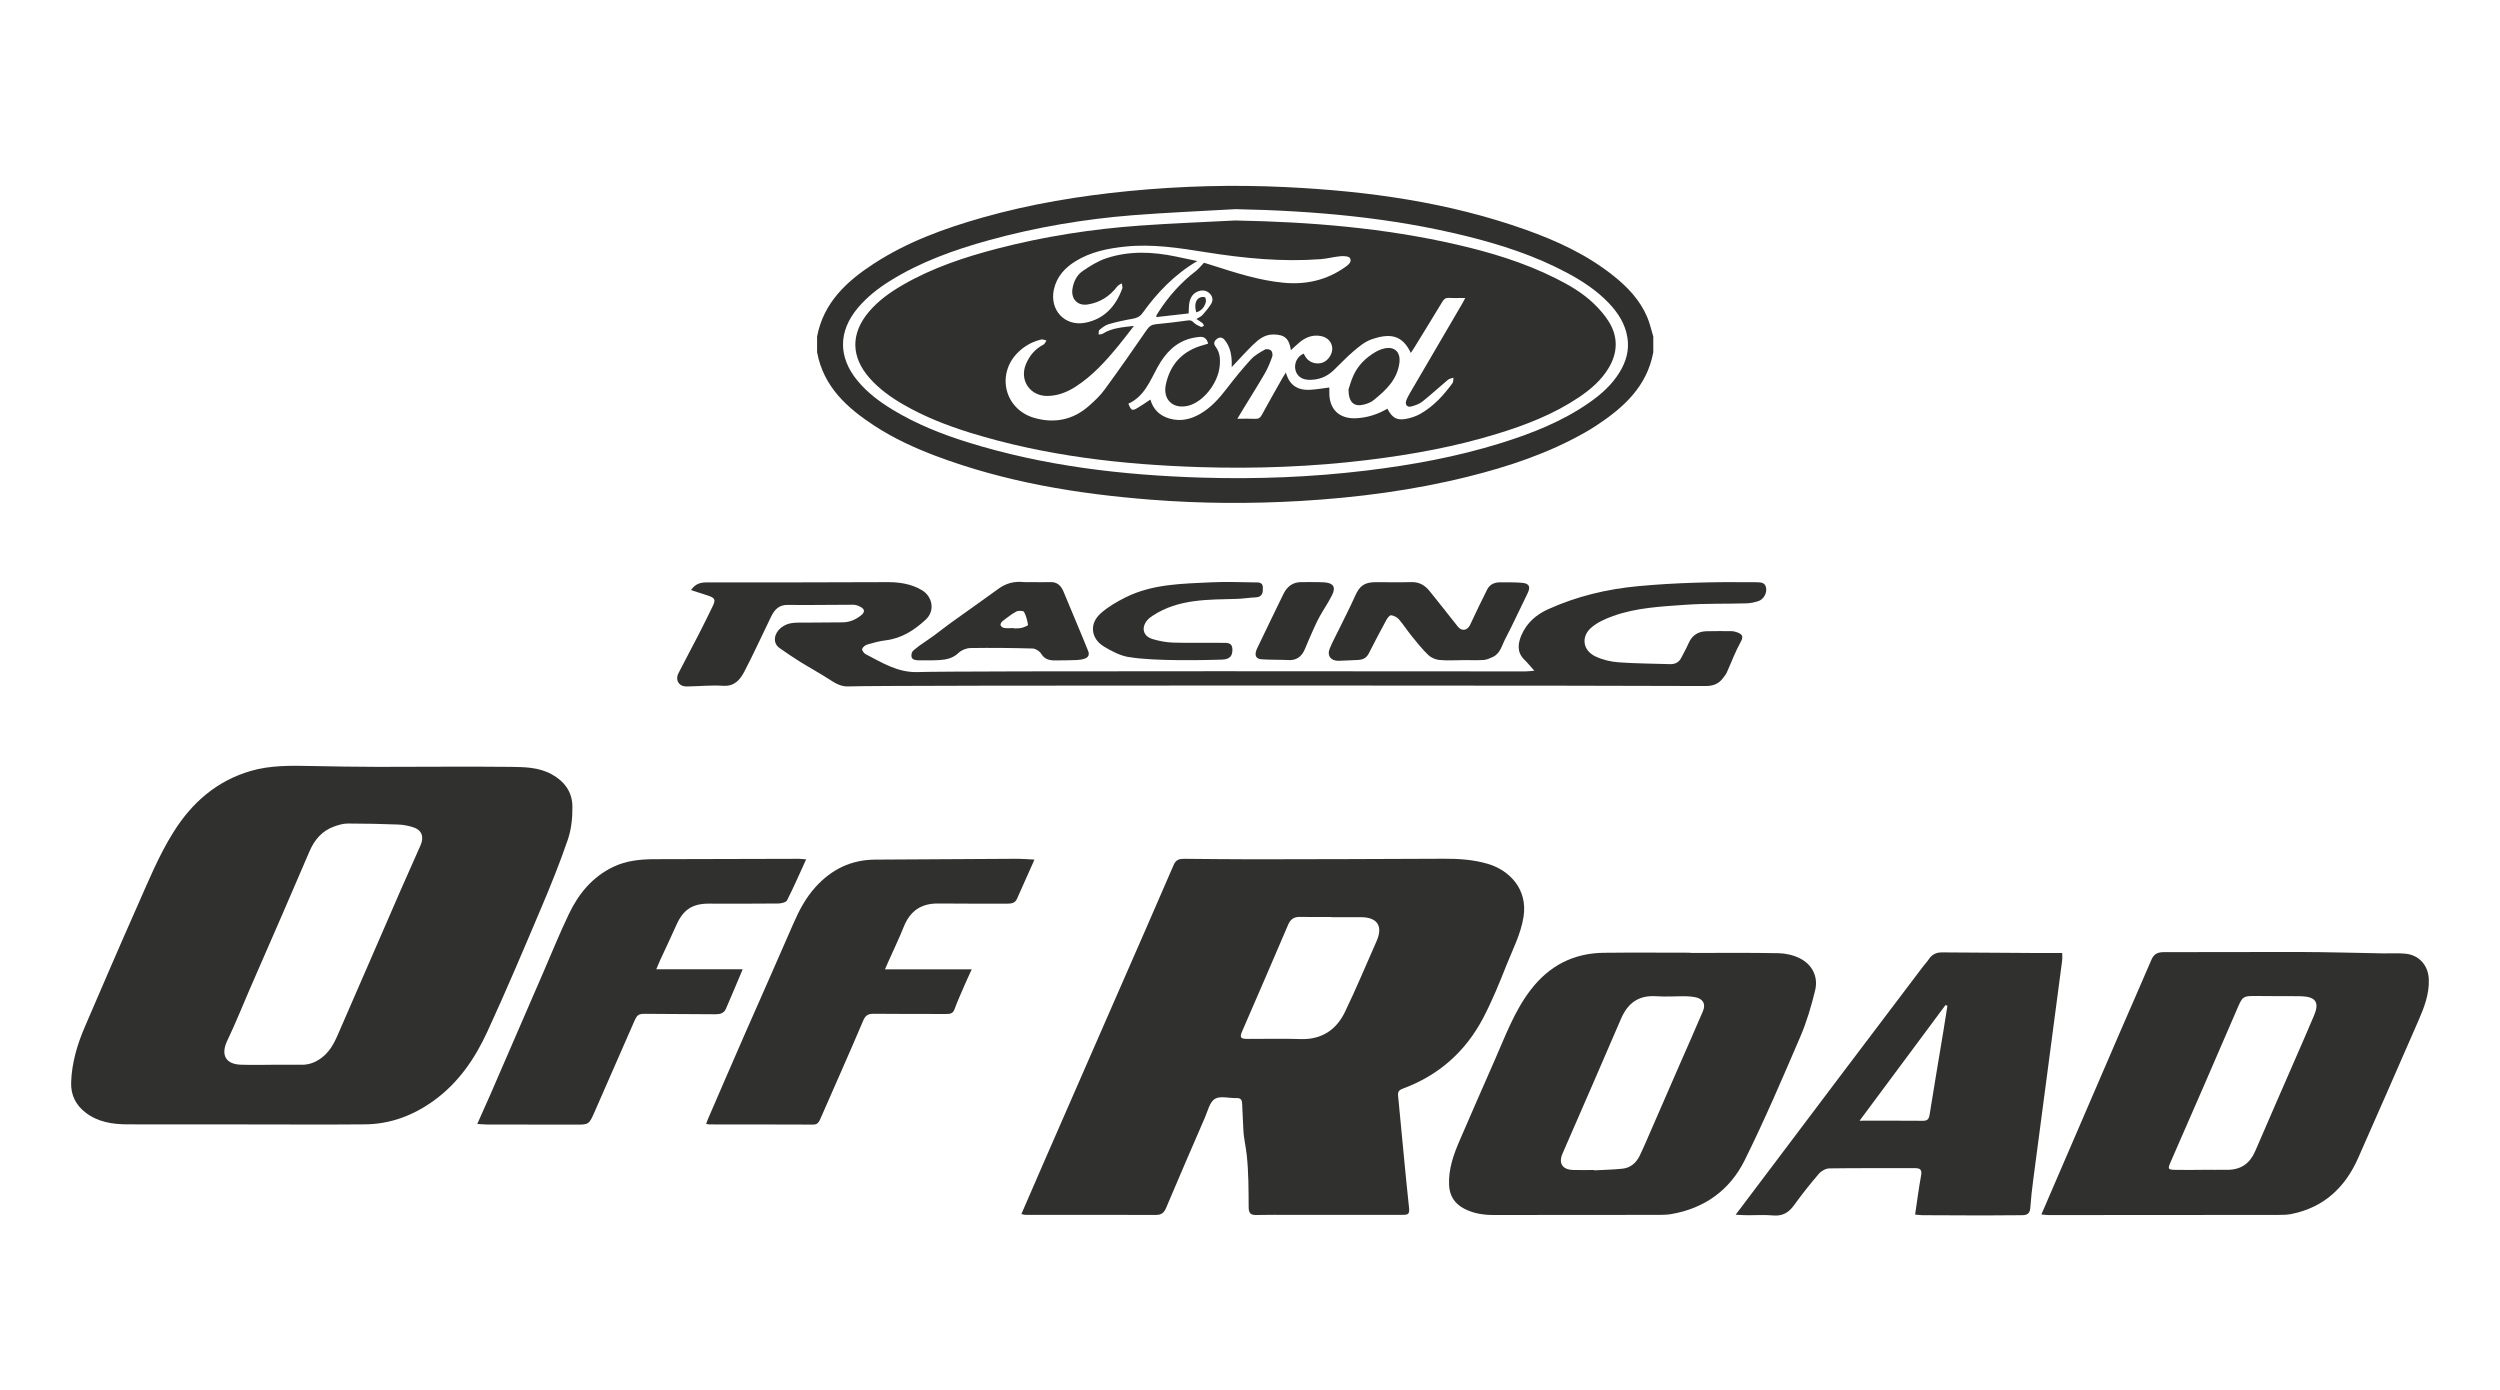 <svg width="277" height="154" viewBox="0 0 277 154" fill="none" xmlns="http://www.w3.org/2000/svg">
<path d="M90.534 37.29C91.25 33.529 93.797 31.179 96.809 29.219C100.515 26.807 104.621 25.309 108.846 24.11C114.168 22.603 119.6 21.703 125.098 21.166C130.89 20.604 136.691 20.446 142.505 20.732C151.573 21.171 160.509 22.405 169.111 25.476C172.558 26.706 175.856 28.24 178.746 30.537C180.335 31.798 181.714 33.252 182.518 35.15C182.808 35.836 182.966 36.578 183.185 37.294V39.034C182.478 42.847 179.874 45.18 176.84 47.174C176.423 47.451 175.992 47.706 175.553 47.956C171.509 50.241 167.148 51.695 162.665 52.811C156.565 54.331 150.361 55.139 144.09 55.508C138.552 55.833 133.02 55.798 127.491 55.363C119.35 54.726 111.344 53.408 103.664 50.509C101.297 49.617 99.005 48.558 96.879 47.17C93.841 45.184 91.241 42.843 90.534 39.029V37.29ZM136.901 23.174C133.107 23.394 129.309 23.548 125.524 23.846C120.114 24.277 114.774 25.177 109.535 26.627C105.715 27.686 102 29.013 98.614 31.122C97.297 31.943 96.085 32.892 95.075 34.083C92.862 36.701 92.848 39.587 95.044 42.223C96.133 43.532 97.477 44.53 98.917 45.404C101.504 46.972 104.292 48.088 107.173 48.989C115.639 51.633 124.351 52.653 133.173 52.921C139.255 53.105 145.328 52.872 151.375 52.139C156.416 51.528 161.4 50.619 166.257 49.107C169.73 48.027 173.094 46.704 176.102 44.604C177.411 43.691 178.588 42.641 179.435 41.27C180.177 40.071 180.55 38.779 180.309 37.351C180.059 35.862 179.281 34.663 178.267 33.595C176.923 32.18 175.312 31.126 173.599 30.212C170.086 28.341 166.336 27.119 162.489 26.166C154.089 24.084 145.535 23.35 136.897 23.174H136.901Z" fill="#30302F"/>
<path d="M136.923 24.431C145.17 24.584 153.346 25.248 161.395 27.097C165.159 27.963 168.843 29.079 172.316 30.81C173.875 31.587 175.382 32.462 176.637 33.683C177.226 34.254 177.784 34.891 178.223 35.585C179.303 37.29 179.268 39.051 178.236 40.778C177.415 42.153 176.225 43.159 174.916 44.038C172.15 45.896 169.08 47.082 165.918 48.053C161.207 49.507 156.372 50.377 151.484 50.974C145.341 51.721 139.176 51.95 132.993 51.757C124.346 51.489 115.801 50.513 107.497 47.948C104.915 47.148 102.403 46.16 100.058 44.802C98.701 44.016 97.433 43.106 96.379 41.925C94.266 39.548 94.231 36.947 96.295 34.522C97.336 33.301 98.623 32.387 100.001 31.587C103.282 29.685 106.843 28.499 110.492 27.55C115.674 26.201 120.952 25.38 126.287 24.997C129.827 24.743 133.375 24.611 136.919 24.426L136.923 24.431ZM136.475 40.668C136.475 40.435 136.475 40.264 136.475 40.093C136.449 39.205 136.264 38.37 135.689 37.663C135.434 37.351 135.127 37.325 134.824 37.558C134.539 37.782 134.42 38.058 134.683 38.406C135.184 39.065 135.224 39.82 135.136 40.611C134.934 42.487 133.327 44.521 131.689 44.947C129.998 45.382 128.808 44.297 129.177 42.592C129.677 40.286 131.096 38.827 133.384 38.221C133.537 38.181 133.691 38.129 133.862 38.076C133.713 37.487 133.384 37.272 132.865 37.334C132.58 37.369 132.29 37.404 132.009 37.474C130.226 37.918 129.107 39.139 128.259 40.681C127.412 42.228 126.775 43.937 125.023 44.727C125.339 45.505 125.435 45.553 126.05 45.193C126.529 44.912 126.986 44.587 127.464 44.27C127.767 45.351 128.474 46.05 129.559 46.37C130.766 46.726 131.886 46.48 132.949 45.874C134.161 45.18 135.07 44.165 135.913 43.067C136.769 41.951 137.656 40.852 138.609 39.816C139.026 39.359 139.606 39.042 140.155 38.731C140.322 38.638 140.691 38.7 140.836 38.836C140.972 38.963 141.033 39.306 140.967 39.499C140.743 40.132 140.493 40.765 140.159 41.345C139.408 42.649 138.6 43.919 137.819 45.202C137.599 45.558 137.388 45.918 137.099 46.397C137.845 46.397 138.473 46.375 139.101 46.406C139.466 46.423 139.646 46.274 139.812 45.966C140.559 44.596 141.332 43.238 142.1 41.876C142.197 41.7 142.311 41.538 142.474 41.274C142.891 42.785 143.888 43.273 145.231 43.185C145.916 43.141 146.597 43.023 147.291 42.935C147.291 43.062 147.291 43.251 147.291 43.436C147.242 45.307 148.358 46.419 150.22 46.344C151.476 46.291 152.639 45.913 153.724 45.285C154.286 46.375 154.861 46.652 156.069 46.353C156.53 46.239 156.995 46.072 157.408 45.834C158.857 45.004 159.959 43.787 160.934 42.456C161.044 42.307 161.013 42.052 161.044 41.845C160.838 41.92 160.587 41.951 160.429 42.083C159.485 42.873 158.581 43.717 157.615 44.481C157.268 44.758 156.802 44.925 156.363 45.039C155.911 45.154 155.656 44.833 155.81 44.389C155.924 44.064 156.104 43.761 156.275 43.462C158.19 40.18 160.109 36.903 162.028 33.621C162.129 33.446 162.221 33.261 162.353 33.015C161.694 33.015 161.114 33.041 160.544 33.006C160.179 32.984 159.995 33.134 159.815 33.428C158.778 35.146 157.724 36.855 156.675 38.564C156.569 38.735 156.455 38.898 156.319 39.104C155.401 37.175 154.106 36.85 151.954 37.606C151.234 37.856 150.589 38.392 149.991 38.898C149.197 39.57 148.49 40.343 147.73 41.059C146.948 41.797 146.004 42.135 144.928 42.078C144.182 42.039 143.65 41.604 143.523 40.936C143.383 40.215 143.751 39.491 144.436 39.179C144.524 39.324 144.603 39.473 144.7 39.614C145.095 40.185 145.886 40.418 146.557 40.172C147.163 39.952 147.646 39.223 147.616 38.581C147.581 37.896 147.089 37.364 146.325 37.228C145.398 37.061 144.616 37.395 143.927 37.984C143.628 38.239 143.347 38.507 143.031 38.797C142.834 37.492 142.329 37.07 141.09 37.061C140.133 37.052 139.452 37.602 138.829 38.208C138.03 38.985 137.287 39.82 136.471 40.681L136.475 40.668ZM133.388 29.109C133.612 29.18 133.941 29.276 134.271 29.382C136.879 30.212 139.479 31.069 142.228 31.328C144.726 31.565 147.018 31.038 149.074 29.575C149.399 29.342 149.82 29.008 149.579 28.6C149.456 28.393 148.907 28.354 148.564 28.385C147.818 28.446 147.084 28.657 146.338 28.714C142.078 29.035 137.858 28.622 133.66 27.954C130.683 27.48 127.715 27.005 124.685 27.321C122.752 27.523 120.869 27.897 119.182 28.934C117.992 29.667 117.096 30.638 116.776 32.048C116.258 34.333 117.975 36.209 120.263 35.756C122.362 35.343 123.631 33.924 124.346 31.969C124.408 31.807 124.311 31.583 124.289 31.39C124.122 31.504 123.907 31.587 123.789 31.741C122.954 32.835 121.87 33.525 120.513 33.736C119.384 33.911 118.651 33.12 118.831 31.991C118.958 31.196 119.31 30.476 119.96 30.032C120.776 29.474 121.646 28.925 122.577 28.617C125.111 27.774 127.706 27.884 130.292 28.424C131.047 28.582 131.798 28.745 132.659 28.925C130.108 30.432 128.22 32.426 126.595 34.68C126.287 35.111 125.94 35.242 125.462 35.326C124.575 35.48 123.688 35.673 122.823 35.923C122.454 36.033 122.12 36.31 121.813 36.56C121.712 36.644 121.751 36.89 121.725 37.066C121.879 37.039 122.054 37.057 122.177 36.978C123.192 36.332 124.338 36.27 125.642 36.108C125.001 36.929 124.474 37.632 123.916 38.309C122.528 40 121.071 41.617 119.213 42.821C118.26 43.44 117.233 43.853 116.073 43.871C114.132 43.901 112.92 42.135 113.68 40.334C114.071 39.403 114.69 38.66 115.612 38.186C115.762 38.107 115.836 37.887 115.95 37.733C115.762 37.689 115.555 37.575 115.384 37.615C114.405 37.843 113.548 38.313 112.828 39.012C110.338 41.424 111.291 45.373 114.633 46.313C116.837 46.933 118.888 46.529 120.636 44.991C121.273 44.433 121.901 43.84 122.397 43.159C123.991 40.98 125.536 38.766 127.065 36.543C127.332 36.152 127.609 35.967 128.07 35.923C129.243 35.813 130.411 35.673 131.574 35.51C131.873 35.466 132.049 35.502 132.264 35.739C132.47 35.963 132.795 36.09 133.085 36.227C133.155 36.257 133.291 36.134 133.401 36.086C133.344 35.985 133.309 35.857 133.221 35.791C133.041 35.647 132.835 35.528 132.562 35.348C132.861 35.154 133.089 35.067 133.234 34.904C133.581 34.509 133.933 34.1 134.205 33.652C134.429 33.279 134.372 32.861 134.047 32.532C133.7 32.18 133.274 32.114 132.817 32.259C132.224 32.448 131.913 32.914 131.79 33.485C131.711 33.867 131.733 34.272 131.702 34.728C130.525 34.86 129.331 34.996 128.123 35.133C128.132 35.005 128.123 34.961 128.14 34.935C128.215 34.803 128.299 34.671 128.382 34.539C129.502 32.809 130.854 31.288 132.501 30.032C132.808 29.799 133.046 29.479 133.401 29.114L133.388 29.109Z" fill="#30302F"/>
<path d="M149.412 43.155C149.526 42.821 149.693 42.188 149.961 41.599C150.47 40.479 151.322 39.644 152.372 39.021C152.71 38.819 153.105 38.656 153.492 38.586C154.611 38.388 155.204 39.104 155.05 40.229C154.796 42.096 153.549 43.234 152.218 44.323C151.92 44.569 151.511 44.727 151.129 44.824C150.036 45.105 149.421 44.6 149.412 43.15V43.155Z" fill="#30302F"/>
<path d="M132.546 34.605C132.335 33.872 132.44 33.261 132.866 33.015C133.042 32.914 133.319 32.861 133.494 32.932C133.595 32.971 133.648 33.323 133.6 33.494C133.446 34.03 133.125 34.443 132.55 34.605H132.546Z" fill="#30302F"/>
<path d="M27.186 124.583C22.843 124.583 18.496 124.592 14.153 124.579C12.48 124.574 10.86 124.337 9.481 123.274C8.396 122.439 7.847 121.336 7.882 119.966C7.944 117.752 8.576 115.674 9.446 113.666C11.334 109.281 13.218 104.897 15.154 100.534C16.415 97.701 17.57 94.823 19.234 92.174C21.293 88.901 24.029 86.525 27.762 85.426C29.944 84.785 32.214 84.829 34.471 84.873C36.931 84.921 39.394 84.965 41.858 84.969C46.758 84.974 51.663 84.912 56.564 84.969C58.101 84.987 59.673 85 61.109 85.782C62.54 86.564 63.401 87.741 63.423 89.327C63.441 90.558 63.313 91.853 62.922 93.009C62.035 95.61 60.999 98.166 59.923 100.701C57.991 105.266 56.059 109.831 53.986 114.334C52.62 117.299 50.789 119.979 48.076 121.943C45.792 123.595 43.263 124.552 40.435 124.579C36.022 124.618 31.608 124.587 27.191 124.587V124.596L27.186 124.583ZM30.111 117.976C31.226 117.976 32.342 117.976 33.457 117.976C34.331 117.976 35.073 117.655 35.754 117.11C36.803 116.267 37.247 115.063 37.756 113.899C39.983 108.807 42.182 103.702 44.404 98.606C45.125 96.95 45.88 95.306 46.6 93.65C47.013 92.697 46.723 91.959 45.783 91.66C45.239 91.489 44.659 91.375 44.088 91.357C42.235 91.287 40.378 91.247 38.52 91.247C38.028 91.247 37.523 91.401 37.053 91.564C35.692 92.038 34.845 93.044 34.291 94.331C33.321 96.585 32.355 98.839 31.38 101.088C30.146 103.935 28.899 106.777 27.661 109.624C26.84 111.513 26.08 113.433 25.188 115.291C24.438 116.855 24.973 117.918 26.708 117.971C27.845 118.006 28.982 117.98 30.12 117.98L30.111 117.976Z" fill="#30302F"/>
<path d="M113.163 134.529C114.081 132.412 114.963 130.373 115.851 128.339C118.463 122.351 121.081 116.368 123.698 110.384C125.823 105.525 127.957 100.671 130.056 95.803C130.324 95.183 130.776 95.153 131.295 95.157C133.824 95.17 136.358 95.214 138.887 95.21C145.9 95.201 152.913 95.183 159.925 95.148C161.607 95.14 163.258 95.241 164.883 95.724C167.228 96.427 169.305 98.509 168.805 101.602C168.497 103.504 167.628 105.156 166.938 106.887C166.148 108.89 165.331 110.894 164.334 112.796C162.402 116.477 159.46 119.113 155.53 120.581C155.121 120.735 154.854 120.862 154.906 121.389C155.319 125.536 155.675 129.688 156.123 133.835C156.197 134.534 155.995 134.608 155.42 134.604C151.31 134.595 147.2 134.604 143.085 134.608C141.807 134.608 140.529 134.591 139.251 134.621C138.628 134.639 138.356 134.485 138.351 133.782C138.343 131.836 138.347 129.881 138.136 127.953C138.035 127.012 137.794 126.077 137.763 125.115C137.732 124.166 137.657 123.217 137.627 122.268C137.614 121.833 137.442 121.653 136.994 121.666C136.182 121.692 135.203 121.394 134.61 121.754C134.03 122.105 133.824 123.094 133.503 123.827C132.054 127.162 130.614 130.496 129.2 133.844C128.98 134.362 128.686 134.613 128.115 134.613C123.285 134.604 118.455 134.613 113.624 134.604C113.492 134.604 113.361 134.56 113.163 134.52V134.529ZM147.511 101.628C147.511 101.628 147.511 101.611 147.511 101.602C146.352 101.602 145.193 101.62 144.034 101.593C143.362 101.58 142.984 101.852 142.716 102.481C141.048 106.399 139.348 110.305 137.653 114.215C137.333 114.957 137.416 115.107 138.242 115.111C140.191 115.12 142.145 115.063 144.091 115.129C146.414 115.208 148.043 114.132 149.009 112.146C150.26 109.567 151.358 106.909 152.522 104.286C153.264 102.612 152.618 101.624 150.779 101.624C149.689 101.624 148.596 101.624 147.507 101.624L147.511 101.628Z" fill="#30302F"/>
<path d="M226.185 134.56C226.54 133.738 226.839 133.049 227.137 132.355C229.706 126.397 232.266 120.44 234.84 114.487C236.017 111.768 237.215 109.053 238.383 106.329C238.651 105.705 239.06 105.499 239.732 105.499C244.79 105.508 249.849 105.464 254.908 105.481C257.973 105.49 261.038 105.582 264.099 105.635C264.911 105.648 265.728 105.591 266.531 105.67C268.06 105.824 269.065 106.988 269.113 108.53C269.171 110.182 268.582 111.662 267.941 113.134C265.723 118.204 263.515 123.278 261.271 128.335C259.835 131.577 257.477 133.782 253.911 134.507C253.415 134.608 252.897 134.613 252.387 134.613C243.908 134.626 235.433 134.63 226.953 134.63C226.751 134.63 226.549 134.595 226.176 134.56H226.185ZM243.956 129.622V129.613C244.931 129.613 245.906 129.626 246.881 129.613C248.338 129.591 249.304 128.88 249.88 127.54C251.351 124.113 252.853 120.699 254.341 117.277C255.035 115.682 255.733 114.092 256.405 112.493C257.002 111.069 256.59 110.454 255.031 110.384C254.706 110.371 254.381 110.375 254.056 110.375C252.778 110.371 251.5 110.375 250.227 110.358C248.439 110.336 248.492 110.353 247.798 111.966C245.396 117.563 242.955 123.142 240.518 128.721C240.162 129.539 240.179 129.609 241.097 129.622C242.05 129.635 243.003 129.622 243.956 129.622Z" fill="#30302F"/>
<path d="M187.291 105.587C190.54 105.587 193.79 105.552 197.04 105.613C197.826 105.626 198.669 105.815 199.376 106.158C200.794 106.848 201.488 108.223 201.115 109.747C200.689 111.491 200.175 113.24 199.468 114.883C197.496 119.474 195.529 124.078 193.311 128.554C191.673 131.854 188.867 133.897 185.148 134.525C184.718 134.6 184.27 134.604 183.831 134.608C177.722 134.617 171.614 134.613 165.506 134.622C164.351 134.622 163.253 134.459 162.213 133.91C161.137 133.343 160.61 132.464 160.557 131.291C160.478 129.53 161.058 127.917 161.743 126.336C163.029 123.362 164.325 120.387 165.633 117.422C166.81 114.755 167.803 112.005 169.616 109.655C171.667 106.993 174.341 105.613 177.687 105.569C180.889 105.53 184.094 105.56 187.295 105.56V105.595L187.291 105.587ZM176.629 129.631C176.629 129.631 176.629 129.662 176.629 129.675C177.67 129.618 178.715 129.6 179.751 129.495C180.651 129.402 181.279 128.866 181.675 128.062C181.916 127.562 182.14 127.056 182.364 126.547C183.602 123.704 184.841 120.858 186.079 118.015C186.948 116.021 187.84 114.035 188.687 112.032C189.026 111.232 188.687 110.661 187.849 110.494C187.511 110.428 187.159 110.388 186.812 110.384C185.723 110.375 184.625 110.459 183.541 110.384C181.569 110.244 180.357 111.127 179.602 112.897C177.472 117.875 175.29 122.83 173.134 127.799C172.655 128.902 173.107 129.6 174.332 129.635C175.096 129.657 175.865 129.635 176.629 129.635V129.631Z" fill="#30302F"/>
<path d="M192.302 134.6C193.277 133.308 194.142 132.17 194.998 131.028C197.945 127.122 200.882 123.212 203.829 119.311C206.903 115.243 209.981 111.175 213.059 107.107C213.27 106.83 213.516 106.58 213.705 106.29C214.056 105.749 214.548 105.521 215.176 105.525C218.777 105.552 222.373 105.574 225.974 105.596C226.782 105.6 227.59 105.596 228.49 105.596C228.49 105.855 228.521 106.149 228.486 106.43C227.423 114.514 226.351 122.593 225.289 130.672C225.148 131.726 225.03 132.79 224.955 133.848C224.911 134.45 224.608 134.643 224.055 134.643C222.593 134.643 221.13 134.67 219.664 134.67C217.433 134.67 215.202 134.657 212.976 134.643C212.752 134.643 212.528 134.604 212.194 134.573C212.418 133.088 212.594 131.674 212.853 130.268C212.971 129.631 212.796 129.429 212.172 129.429C209.015 129.442 205.853 129.411 202.696 129.459C202.296 129.464 201.796 129.741 201.532 130.053C200.566 131.177 199.64 132.341 198.774 133.545C198.173 134.38 197.479 134.771 196.43 134.67C195.507 134.582 194.572 134.657 193.645 134.648C193.255 134.648 192.868 134.617 192.293 134.591L192.302 134.6ZM215.773 111.434C215.703 111.412 215.628 111.386 215.558 111.364C212.405 115.608 209.252 119.847 206.042 124.174C208.51 124.174 210.776 124.161 213.046 124.183C213.551 124.188 213.718 124.008 213.797 123.524C214.289 120.44 214.811 117.361 215.321 114.281C215.479 113.332 215.624 112.383 215.777 111.434H215.773Z" fill="#30302F"/>
<path d="M170.003 74.316C169.533 73.793 169.235 73.415 168.892 73.086C168.049 72.26 168.185 71.293 168.576 70.375C169.156 69.026 170.197 68.104 171.545 67.498C174.724 66.061 178.048 65.27 181.526 64.945C185.72 64.554 189.913 64.466 194.116 64.506C194.256 64.506 194.397 64.501 194.533 64.51C194.985 64.545 195.516 64.453 195.67 65.064C195.819 65.652 195.442 66.39 194.853 66.593C194.423 66.737 193.953 66.838 193.501 66.852C191.248 66.918 188.991 66.852 186.747 67.01C184.047 67.203 181.306 67.326 178.724 68.257C177.846 68.574 176.92 68.982 176.248 69.602C175.185 70.577 175.361 72.062 176.779 72.734C177.561 73.103 178.461 73.319 179.326 73.384C181.223 73.525 183.129 73.521 185.035 73.587C185.605 73.604 186.023 73.389 186.286 72.879C186.558 72.343 186.857 71.825 187.094 71.276C187.476 70.388 188.148 69.962 189.092 69.94C189.997 69.922 190.901 69.918 191.806 69.931C192.03 69.931 192.267 69.984 192.478 70.063C192.983 70.261 193.242 70.463 192.873 71.118C192.267 72.203 191.837 73.389 191.323 74.522C191.226 74.729 191.073 74.909 190.936 75.098C190.436 75.783 189.808 76.025 188.912 76.012C185.711 75.963 97.073 75.893 94.043 76.055C93.192 76.099 92.555 75.713 91.883 75.273C90.816 74.579 89.692 73.973 88.612 73.301C87.847 72.826 87.101 72.312 86.363 71.794C85.568 71.232 85.775 70.155 86.539 69.549C87.356 68.903 88.212 68.996 89.099 68.987C90.517 68.969 91.931 68.969 93.35 68.956C94.149 68.947 94.838 68.653 95.449 68.143C95.848 67.814 95.804 67.502 95.387 67.265C95.132 67.124 94.825 67.005 94.54 67.005C92.124 67.001 89.709 67.063 87.294 67.023C86.262 67.005 85.792 67.594 85.415 68.372C84.435 70.384 83.513 72.422 82.477 74.404C82.011 75.296 81.397 76.069 80.123 75.985C78.784 75.897 77.431 76.047 76.088 76.06C75.209 76.069 74.784 75.353 75.183 74.571C75.899 73.174 76.641 71.79 77.361 70.397C77.91 69.329 78.446 68.249 78.968 67.168C79.324 66.439 79.219 66.241 78.406 65.977C77.8 65.78 77.194 65.586 76.562 65.38C77.054 64.664 77.629 64.528 78.358 64.528C85.024 64.541 91.694 64.523 98.36 64.501C99.686 64.497 100.964 64.703 102.115 65.371C103.313 66.065 103.647 67.656 102.571 68.653C101.324 69.808 99.915 70.731 98.145 70.946C97.456 71.03 96.775 71.214 96.112 71.407C95.879 71.478 95.602 71.684 95.528 71.895C95.479 72.031 95.712 72.378 95.897 72.475C97.741 73.415 99.475 74.553 101.733 74.465C105.86 74.311 163.5 74.395 169.024 74.391C169.288 74.391 169.551 74.351 170.008 74.316H170.003Z" fill="#30302F"/>
<path d="M114.616 95.249C113.926 96.791 113.307 98.206 112.671 99.612C112.438 100.13 111.946 100.126 111.476 100.126C108.969 100.126 106.461 100.13 103.954 100.108C102.048 100.091 100.836 100.939 100.129 102.705C99.598 104.036 98.97 105.327 98.386 106.641C98.294 106.843 98.21 107.05 98.056 107.401H107.669C107.335 108.135 107.063 108.71 106.813 109.29C106.448 110.138 106.071 110.986 105.75 111.851C105.579 112.308 105.254 112.348 104.867 112.348C102.197 112.348 99.528 112.352 96.858 112.326C96.265 112.321 95.922 112.431 95.654 113.06C94.1 116.723 92.471 120.357 90.881 124.003C90.719 124.381 90.543 124.609 90.078 124.605C86.248 124.587 82.415 124.592 78.586 124.587C78.498 124.587 78.41 124.557 78.243 124.526C78.313 124.337 78.362 124.17 78.432 124.012C79.802 120.849 81.168 117.677 82.551 114.518C84.334 110.446 86.152 106.391 87.917 102.309C88.549 100.851 89.278 99.48 90.354 98.29C92.128 96.326 94.302 95.258 96.972 95.245C102.241 95.214 107.511 95.179 112.785 95.153C113.338 95.153 113.891 95.21 114.629 95.245L114.616 95.249Z" fill="#30302F"/>
<path d="M89.319 95.223C88.576 96.84 87.935 98.325 87.202 99.761C87.088 99.985 86.565 100.104 86.231 100.108C83.676 100.135 81.12 100.13 78.564 100.122C76.716 100.117 75.697 100.789 74.946 102.485C74.375 103.777 73.76 105.051 73.168 106.334C73.036 106.619 72.917 106.913 72.715 107.392H82.293C81.621 108.978 81.037 110.384 80.431 111.777C80.22 112.264 79.79 112.387 79.28 112.379C76.817 112.357 74.353 112.361 71.894 112.335C70.651 112.321 70.651 112.304 70.159 113.429C68.737 116.675 67.318 119.917 65.895 123.164C65.25 124.631 65.25 124.618 63.665 124.609C60.437 124.596 57.205 124.605 53.978 124.596C53.644 124.596 53.306 124.557 52.88 124.535C53.389 123.397 53.855 122.373 54.303 121.341C56.279 116.794 58.246 112.242 60.218 107.691C61.149 105.543 62.027 103.372 63.037 101.264C64.108 99.023 65.645 97.152 67.951 96.049C69.409 95.35 70.972 95.201 72.566 95.197C77.888 95.192 83.206 95.17 88.528 95.157C88.726 95.157 88.928 95.188 89.327 95.219L89.319 95.223Z" fill="#30302F"/>
<path d="M162.029 73.147C161.168 73.147 160.303 73.209 159.451 73.121C159.029 73.077 158.546 72.862 158.243 72.567C157.585 71.93 157.005 71.201 156.425 70.489C155.929 69.879 155.508 69.211 154.994 68.618C154.792 68.385 154.441 68.209 154.138 68.17C153.988 68.148 153.734 68.464 153.619 68.675C152.948 69.909 152.293 71.153 151.656 72.405C151.402 72.906 151.007 73.099 150.48 73.121C149.759 73.151 149.044 73.2 148.324 73.217C147.472 73.239 147.011 72.659 147.322 71.891C147.634 71.122 148.038 70.388 148.403 69.641C148.987 68.438 149.606 67.251 150.146 66.03C150.633 64.932 151.169 64.514 152.372 64.506C153.698 64.497 155.02 64.541 156.346 64.497C157.225 64.466 157.87 64.835 158.388 65.477C159.447 66.786 160.487 68.112 161.532 69.435C161.958 69.971 162.586 69.87 162.885 69.237C163.5 67.928 164.123 66.619 164.773 65.327C165.059 64.756 165.581 64.514 166.213 64.523C167.026 64.532 167.843 64.501 168.651 64.576C169.467 64.651 169.608 65.033 169.243 65.766C168.414 67.44 167.645 69.149 166.776 70.806C166.402 71.513 166.24 72.409 165.397 72.796C165.076 72.945 164.734 73.103 164.391 73.125C163.605 73.174 162.81 73.138 162.024 73.138V73.156L162.029 73.147Z" fill="#30302F"/>
<path d="M114.485 64.501C115.113 64.501 115.741 64.519 116.364 64.497C117.137 64.466 117.563 64.892 117.835 65.543C118.538 67.221 119.24 68.903 119.939 70.586C120.149 71.1 120.351 71.618 120.567 72.128C120.738 72.537 120.589 72.826 120.211 72.967C119.934 73.068 119.627 73.116 119.328 73.13C118.494 73.16 117.655 73.178 116.821 73.174C116.224 73.169 115.714 73.024 115.359 72.427C115.192 72.145 114.748 71.869 114.423 71.856C112.127 71.79 109.826 71.768 107.529 71.803C107.081 71.812 106.532 72.031 106.207 72.339C105.597 72.927 104.877 73.086 104.113 73.134C103.559 73.169 103.01 73.178 102.457 73.165C102.123 73.156 101.364 73.239 101.105 72.98C100.977 72.853 100.968 72.651 100.999 72.471C101.017 72.378 101.043 72.29 101.091 72.211C101.192 72.049 101.403 71.921 101.548 71.794C101.728 71.632 101.939 71.495 102.137 71.355C102.549 71.065 102.975 70.788 103.388 70.489C104.056 70.002 104.701 69.479 105.373 68.996C107.121 67.739 108.886 66.505 110.625 65.239C111.455 64.633 112.355 64.391 113.374 64.488C113.743 64.523 114.116 64.493 114.489 64.501H114.485ZM112.359 69.602C112.359 69.602 112.359 69.619 112.359 69.628C112.636 69.615 112.921 69.637 113.189 69.571C113.453 69.505 113.918 69.316 113.905 69.242C113.826 68.745 113.703 68.231 113.462 67.796C113.383 67.66 112.838 67.638 112.61 67.757C112.065 68.047 111.573 68.442 111.082 68.82C110.959 68.916 110.827 69.141 110.858 69.259C110.893 69.395 111.104 69.562 111.253 69.58C111.617 69.628 111.991 69.593 112.359 69.593V69.602Z" fill="#30302F"/>
<path d="M125.094 72.809C124.128 72.655 123.166 72.154 122.314 71.636C120.856 70.744 120.676 69.101 121.95 67.968C122.758 67.243 123.741 66.672 124.721 66.184C127.716 64.695 130.991 64.677 134.228 64.519C135.804 64.444 137.385 64.506 138.966 64.528C139.357 64.532 139.901 64.462 139.923 65.059C139.945 65.582 139.923 66.158 139.128 66.188C138.443 66.215 137.763 66.333 137.078 66.355C133.859 66.448 130.596 66.338 127.733 68.209C127.522 68.345 127.312 68.499 127.145 68.688C126.416 69.523 126.635 70.481 127.698 70.806C128.444 71.034 129.239 71.179 130.017 71.201C131.804 71.258 133.595 71.201 135.383 71.227C135.879 71.236 136.533 71.126 136.551 71.952C136.564 72.695 136.252 73.059 135.369 73.086C133.837 73.134 127.869 73.292 125.09 72.8L125.094 72.809Z" fill="#30302F"/>
<path d="M139.751 73.05C139.119 72.985 139.018 72.58 139.203 72.049C139.225 71.983 139.251 71.921 139.282 71.856C140.252 69.843 141.218 67.827 142.202 65.819C142.606 64.989 143.243 64.484 144.217 64.497C145.052 64.51 145.89 64.475 146.72 64.523C147.73 64.585 148.033 65.05 147.603 65.92C147.199 66.742 146.668 67.498 146.224 68.301C145.912 68.864 145.653 69.457 145.385 70.046C145.109 70.656 144.85 71.276 144.595 71.891C144.235 72.756 143.638 73.222 142.658 73.13C142.338 73.099 140.388 73.112 139.747 73.046L139.751 73.05Z" fill="#30302F"/>
</svg>
